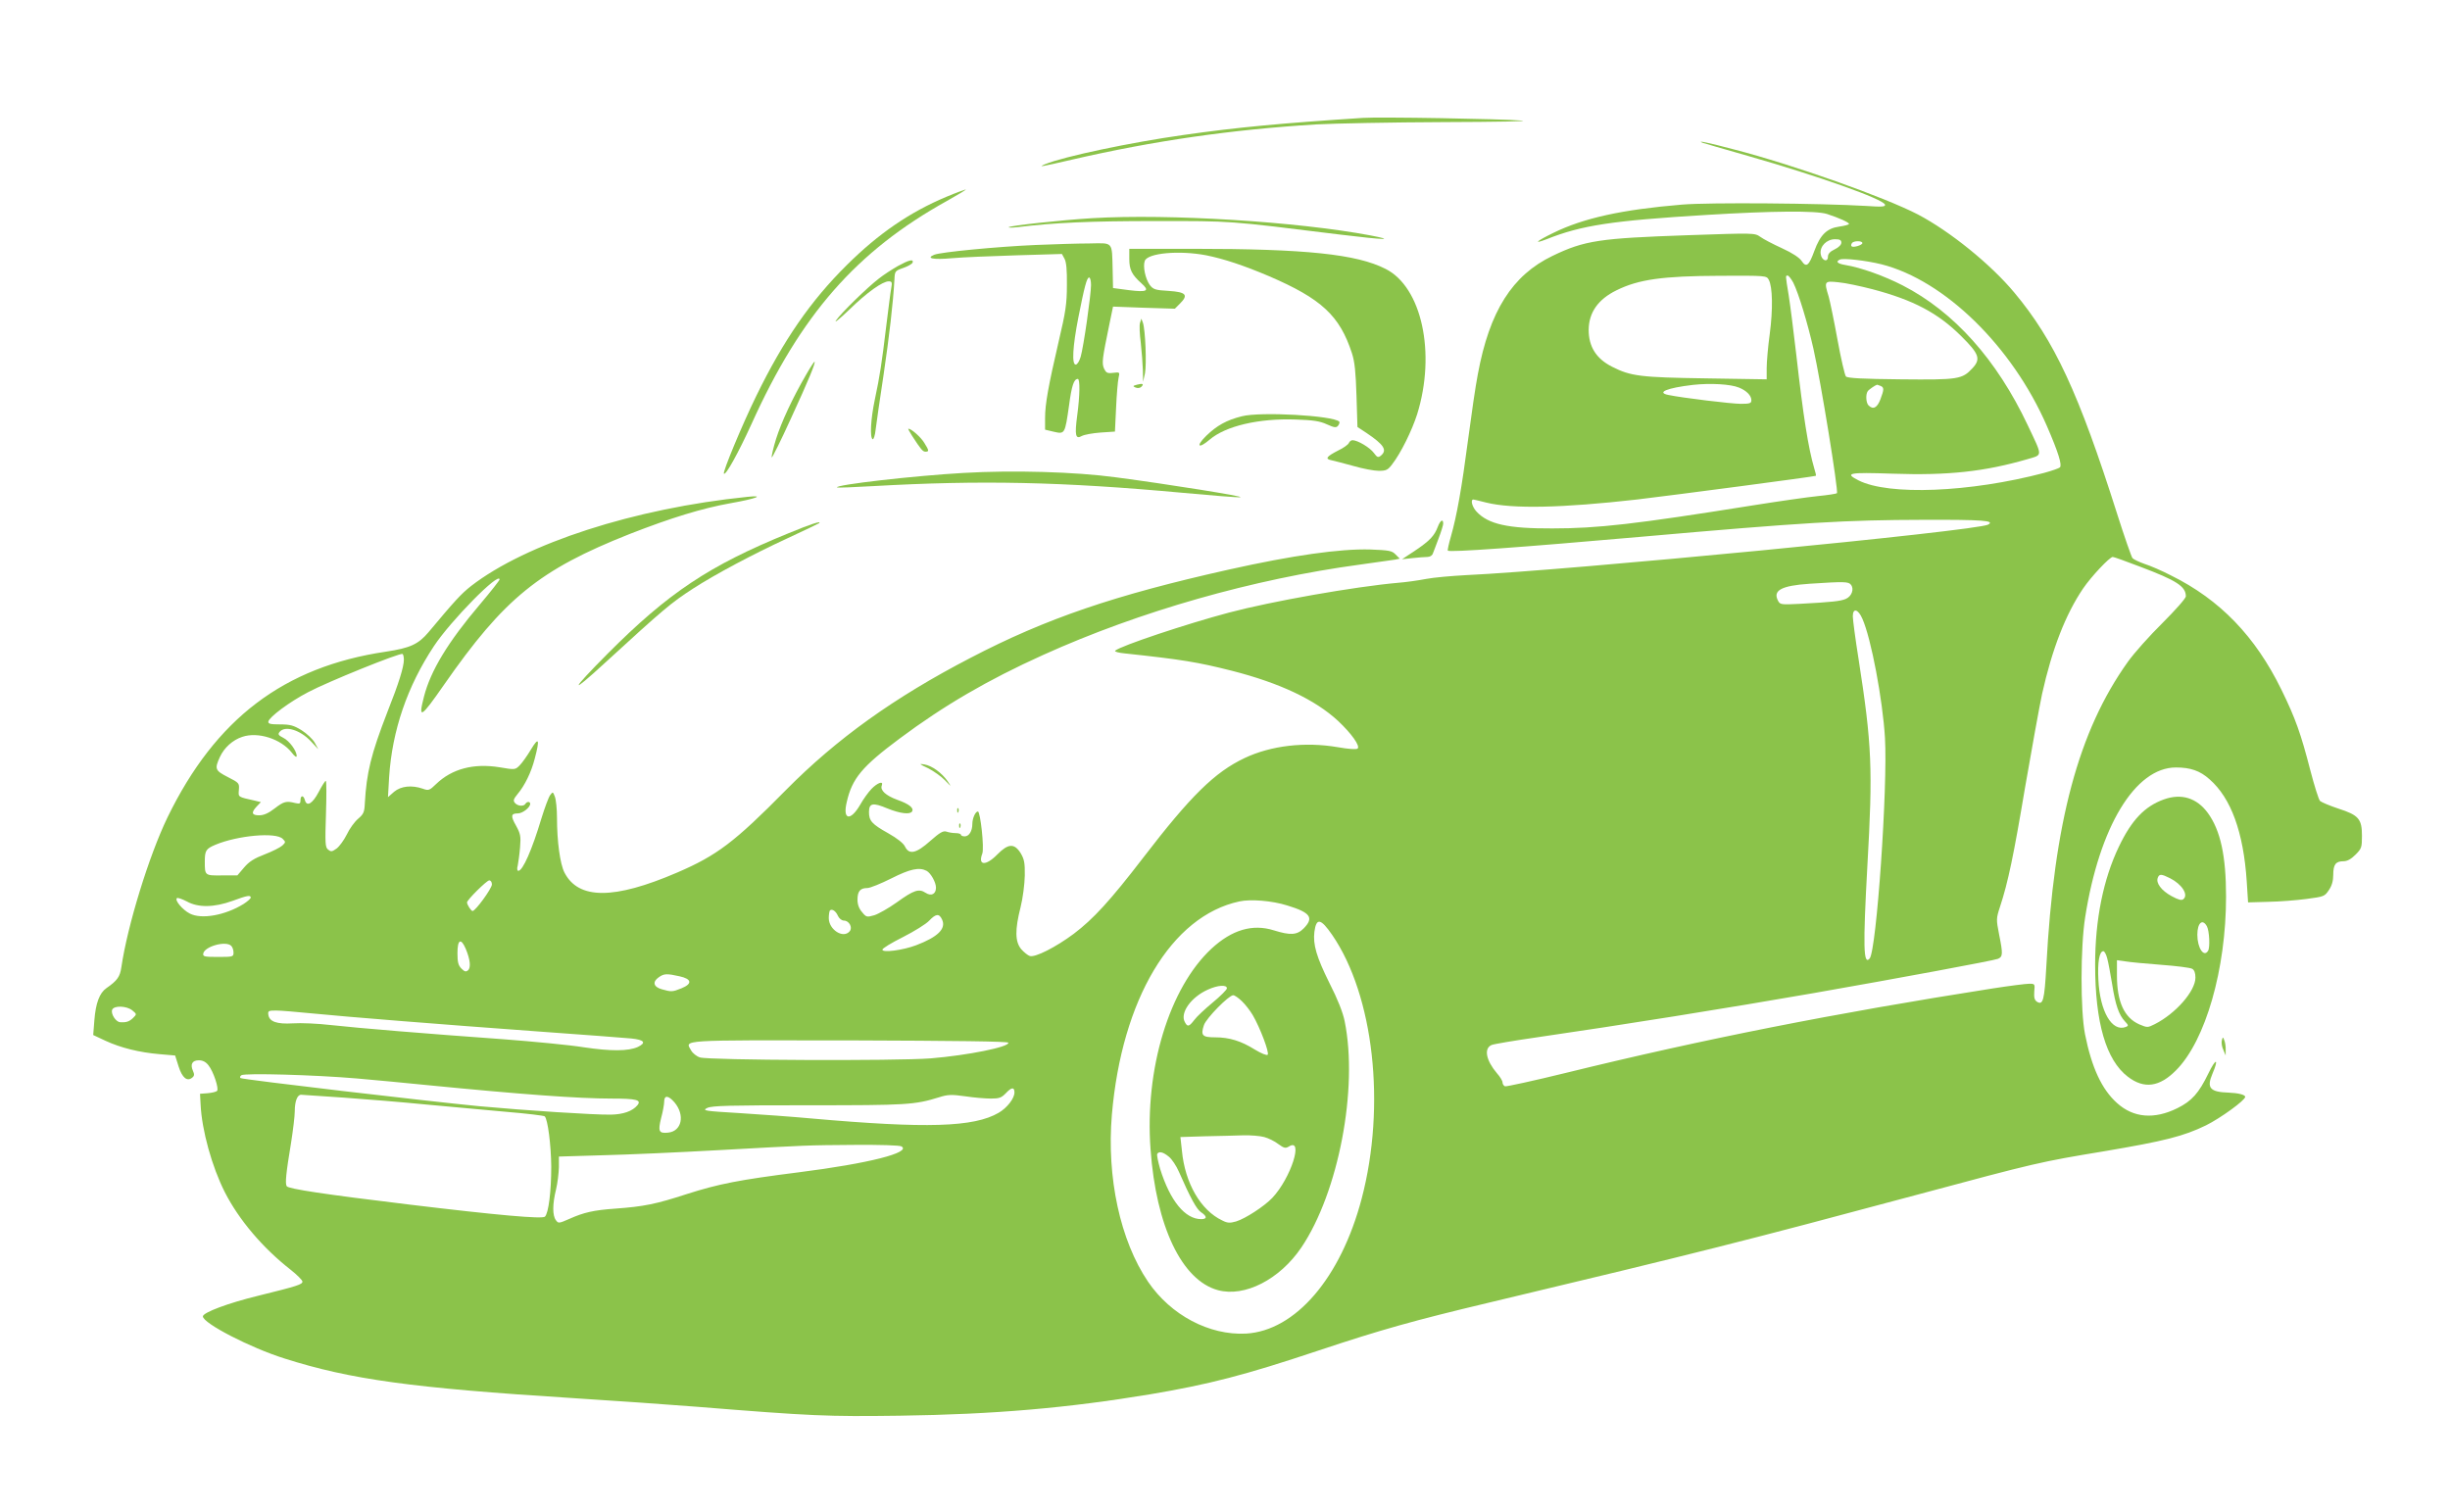 <?xml version="1.0" standalone="no"?>
<!DOCTYPE svg PUBLIC "-//W3C//DTD SVG 20010904//EN"
 "http://www.w3.org/TR/2001/REC-SVG-20010904/DTD/svg10.dtd">
<svg version="1.0" xmlns="http://www.w3.org/2000/svg"
 width="1280pt" height="790pt" viewBox="0 0 1280 790"
 preserveAspectRatio="xMidYMid meet">
<g transform="translate(0,790) scale(0.1,-0.1)"
fill="#8bc34a" stroke="none">
<path d="M7120 7284 c-429 -28 -655 -49 -935 -89 -278 -39 -628 -113 -725
-153 -40 -17 -23 -14 141 24 430 99 833 157 1276 184 95 5 394 11 665 12 278
1 456 4 408 8 -100 9 -750 20 -830 14z"/>
<path d="M8895 7154 c6 -2 111 -33 235 -68 374 -107 708 -226 718 -255 4 -11
-14 -13 -99 -7 -236 14 -818 19 -961 7 -313 -26 -514 -70 -673 -148 -88 -43
-108 -61 -35 -33 183 73 341 97 835 127 344 21 573 23 630 5 62 -20 115 -44
115 -52 0 -4 -23 -10 -51 -14 -65 -9 -99 -43 -130 -127 -28 -77 -42 -89 -66
-53 -11 17 -48 42 -103 67 -46 21 -98 48 -114 60 -29 20 -31 20 -380 8 -459
-16 -537 -27 -705 -108 -210 -101 -329 -288 -390 -618 -12 -60 -34 -214 -51
-342 -33 -252 -59 -399 -90 -507 -11 -38 -18 -71 -16 -73 9 -10 380 17 1006
72 862 76 1072 88 1480 89 308 1 375 -4 337 -25 -57 -33 -2203 -240 -2727
-264 -74 -4 -169 -12 -210 -20 -41 -8 -106 -17 -145 -20 -227 -20 -663 -97
-885 -156 -219 -58 -567 -174 -594 -199 -4 -5 18 -11 50 -14 298 -32 379 -45
561 -91 250 -64 434 -151 554 -262 69 -65 116 -130 102 -144 -6 -6 -47 -3
-104 7 -170 29 -348 9 -487 -57 -156 -74 -281 -197 -529 -520 -173 -225 -260
-320 -363 -398 -94 -70 -202 -125 -230 -116 -10 3 -31 20 -45 36 -32 39 -33
101 -3 219 12 48 21 120 22 165 1 68 -3 86 -22 118 -33 52 -65 50 -122 -8 -60
-61 -102 -58 -78 5 11 28 -10 220 -23 220 -13 0 -29 -36 -29 -65 0 -37 -17
-65 -40 -65 -11 0 -20 4 -20 9 0 4 -12 8 -27 8 -16 0 -38 4 -49 8 -17 5 -34
-5 -84 -49 -73 -65 -110 -74 -132 -29 -8 17 -41 43 -87 69 -86 48 -101 65
-101 111 0 47 20 51 96 19 67 -27 118 -33 129 -16 11 18 -15 39 -77 61 -60 22
-91 50 -81 75 10 26 -23 14 -54 -18 -17 -18 -43 -54 -58 -81 -52 -90 -94 -82
-71 13 28 123 80 185 276 331 232 173 460 306 750 437 504 228 1099 397 1655
472 88 12 171 24 184 26 l24 5 -22 22 c-19 20 -34 22 -134 26 -156 4 -401 -30
-737 -105 -595 -133 -954 -255 -1349 -461 -399 -207 -699 -422 -966 -692 -267
-271 -360 -341 -567 -430 -330 -142 -516 -142 -589 0 -23 45 -39 163 -39 286
0 45 -5 94 -11 110 -10 27 -11 27 -25 8 -8 -11 -28 -65 -45 -120 -50 -167 -98
-275 -121 -275 -6 0 -8 11 -3 28 3 15 9 57 12 94 5 59 2 72 -21 114 -29 51
-27 64 10 64 24 0 64 31 64 50 0 13 -17 13 -25 0 -9 -15 -41 -12 -55 5 -10 12
-7 20 14 46 38 45 72 115 90 186 27 102 21 115 -20 47 -19 -32 -46 -70 -59
-83 -23 -23 -24 -24 -105 -10 -136 22 -249 -8 -332 -88 -34 -33 -39 -35 -69
-24 -58 20 -114 14 -150 -16 l-32 -28 6 105 c16 244 95 474 234 684 88 133
343 392 343 348 0 -4 -45 -62 -101 -128 -169 -199 -259 -348 -294 -484 -31
-121 -17 -113 104 61 316 454 499 602 971 789 218 85 377 134 528 161 131 23
183 43 87 33 -591 -60 -1156 -243 -1444 -466 -52 -41 -85 -77 -222 -241 -54
-64 -97 -83 -223 -102 -533 -79 -890 -350 -1141 -866 -97 -201 -209 -565 -241
-783 -7 -50 -22 -70 -78 -109 -36 -25 -56 -78 -63 -168 l-6 -77 64 -30 c80
-37 177 -61 283 -70 l81 -7 18 -57 c19 -60 45 -81 72 -58 11 9 11 17 3 35 -15
34 -4 55 31 55 20 0 36 -8 50 -26 26 -32 56 -123 45 -134 -5 -5 -27 -10 -49
-12 l-40 -3 3 -55 c6 -134 59 -326 127 -460 73 -143 197 -290 343 -404 34 -27
62 -55 62 -62 0 -15 -23 -23 -230 -74 -157 -38 -290 -88 -290 -108 0 -36 248
-164 426 -220 346 -110 666 -154 1506 -207 219 -14 509 -34 645 -45 607 -49
685 -52 1063 -47 497 7 875 40 1310 112 307 52 491 99 880 229 324 108 499
157 890 250 1107 264 1331 321 2245 566 615 165 631 169 970 225 313 53 413
78 530 135 75 37 205 131 205 149 0 11 -36 20 -85 22 -99 3 -118 24 -86 99 35
82 18 83 -22 0 -49 -101 -86 -143 -161 -180 -121 -60 -230 -51 -316 27 -79 71
-132 184 -167 360 -24 123 -24 454 1 611 74 472 261 782 474 782 76 0 126 -17
176 -62 112 -98 177 -276 194 -533 l7 -110 105 3 c58 1 148 8 200 15 91 12 95
13 117 46 16 23 23 49 23 80 0 54 13 71 53 71 20 0 40 11 63 34 32 32 34 38
34 99 0 88 -17 108 -123 142 -45 15 -88 33 -96 40 -7 7 -30 80 -51 161 -49
190 -77 270 -151 421 -136 278 -321 470 -576 596 -48 25 -111 52 -140 61 -28
10 -56 23 -62 30 -5 6 -42 111 -80 231 -201 633 -328 906 -537 1156 -123 148
-336 320 -503 408 -173 90 -651 260 -961 340 -135 36 -200 49 -165 35z m725
-522 c0 -11 -14 -25 -35 -35 -24 -11 -35 -24 -35 -38 0 -33 -34 -20 -38 15 -5
39 31 76 75 76 25 0 33 -4 33 -18z m110 -2 c0 -11 -48 -25 -56 -17 -4 3 -3 10
1 16 8 14 55 14 55 1z m100 -111 c330 -84 683 -429 864 -845 60 -138 80 -204
68 -216 -5 -5 -43 -18 -83 -29 -387 -102 -812 -119 -969 -39 -75 38 -54 43
178 35 291 -10 481 11 705 76 80 24 80 10 1 177 -162 343 -385 593 -654 731
-95 49 -218 93 -297 106 -43 7 -55 18 -30 29 20 8 136 -5 217 -25z m-589 -81
c20 -37 22 -155 5 -283 -9 -65 -16 -146 -16 -178 l0 -59 -317 5 c-341 5 -393
11 -491 61 -83 42 -122 105 -122 193 1 90 49 159 145 206 115 57 240 75 542
76 241 1 242 1 254 -21z m128 -15 c28 -56 75 -212 105 -344 39 -173 132 -747
123 -756 -3 -3 -48 -10 -99 -15 -51 -5 -205 -27 -343 -49 -614 -98 -808 -120
-1045 -120 -232 -1 -335 22 -396 88 -23 25 -33 63 -16 63 4 -1 34 -7 67 -16
138 -34 397 -28 787 16 194 23 931 120 935 124 2 1 -2 18 -8 37 -32 109 -58
275 -94 593 -14 121 -32 263 -40 313 -18 110 -17 103 -5 103 5 0 18 -17 29
-37z m413 -34 c213 -56 343 -124 465 -246 93 -92 103 -119 58 -167 -54 -58
-73 -61 -375 -58 -197 2 -278 6 -286 15 -6 7 -26 93 -44 192 -18 99 -39 200
-46 225 -25 81 -23 83 51 75 36 -3 115 -20 177 -36z m-697 -514 c40 -16 65
-42 65 -66 0 -16 -7 -19 -55 -19 -49 0 -304 31 -377 46 -67 13 -10 37 127 53
91 10 196 4 240 -14z m739 9 c20 -8 20 -18 0 -71 -17 -44 -38 -55 -62 -31 -13
13 -16 57 -4 74 5 8 40 32 49 34 1 0 8 -3 17 -6z m1357 -945 c191 -72 239
-103 239 -155 0 -10 -55 -72 -122 -139 -68 -67 -149 -158 -181 -203 -258 -361
-386 -838 -426 -1591 -10 -178 -17 -205 -49 -185 -13 9 -16 22 -14 53 4 40 3
41 -26 41 -17 0 -104 -11 -194 -25 -823 -129 -1507 -264 -2228 -441 -167 -41
-310 -72 -317 -70 -7 3 -13 12 -13 20 0 9 -13 30 -29 48 -57 67 -70 130 -28
148 12 5 119 23 237 40 435 63 998 153 1445 231 446 78 940 170 963 179 26 11
27 25 6 129 -15 77 -15 82 5 143 42 127 72 272 131 624 34 197 74 418 89 489
52 233 122 414 214 550 43 63 139 165 155 165 6 0 70 -23 143 -51z m-1511 -94
c18 -22 5 -60 -26 -74 -27 -12 -73 -17 -241 -26 -96 -5 -103 -4 -113 15 -30
55 16 80 165 90 183 12 202 11 215 -5z m60 -178 c46 -103 106 -423 118 -622
15 -256 -44 -1110 -80 -1153 -33 -39 -35 63 -12 483 29 509 24 632 -46 1082
-17 106 -30 206 -30 223 0 45 28 38 50 -13z m-7620 -214 c0 -37 -26 -122 -86
-273 -86 -222 -109 -317 -118 -478 -2 -46 -7 -56 -35 -80 -18 -15 -45 -52 -59
-82 -15 -30 -39 -63 -54 -74 -24 -17 -29 -17 -44 -5 -15 12 -16 32 -11 186 3
95 3 173 -1 173 -4 0 -20 -26 -37 -58 -32 -61 -62 -79 -72 -43 -7 27 -23 27
-23 0 0 -18 -4 -20 -27 -15 -47 12 -60 9 -108 -28 -32 -25 -57 -36 -81 -36
-39 0 -43 14 -13 46 l22 23 -29 7 c-93 21 -89 18 -86 57 3 35 1 37 -58 67 -66
34 -70 42 -41 105 22 48 67 89 117 105 82 28 202 -11 258 -82 15 -20 26 -27
26 -18 0 27 -38 79 -70 95 -26 13 -29 19 -19 31 28 34 106 11 163 -49 l39 -42
-19 35 c-11 19 -42 48 -69 65 -41 25 -59 30 -112 30 -50 0 -63 3 -61 15 5 24
111 103 207 153 99 53 482 208 494 200 4 -2 7 -16 7 -30z m-633 -936 c16 -16
16 -18 -2 -35 -11 -10 -53 -31 -92 -46 -55 -21 -82 -38 -108 -69 l-35 -41 -80
0 c-90 -1 -90 -1 -90 72 0 58 6 67 55 88 117 49 317 67 352 31z m3364 -167
c22 -12 49 -60 49 -88 0 -34 -25 -46 -54 -27 -35 23 -61 15 -151 -50 -42 -30
-95 -60 -117 -67 -39 -11 -42 -11 -64 16 -16 18 -24 40 -24 65 0 44 14 61 51
61 15 0 71 23 125 50 99 50 146 60 185 40z m-2271 -71 c0 -21 -86 -139 -101
-139 -8 0 -29 33 -29 45 0 13 103 115 116 115 8 0 14 -9 14 -21z m-1260 -69
c0 -5 -17 -20 -37 -33 -97 -60 -221 -82 -282 -50 -38 20 -79 69 -67 80 4 4 27
-4 52 -17 59 -33 142 -32 239 3 78 29 95 31 95 17z m5415 -41 c122 -37 141
-64 86 -120 -35 -35 -69 -37 -156 -10 -111 35 -219 3 -326 -96 -220 -205 -349
-628 -318 -1048 29 -404 164 -685 352 -736 140 -38 323 56 436 223 194 288
298 831 226 1183 -9 45 -37 116 -80 200 -67 135 -86 200 -78 266 10 75 33 71
93 -16 217 -316 282 -891 154 -1378 -109 -414 -346 -690 -604 -705 -192 -10
-393 96 -512 271 -145 214 -217 544 -189 873 52 603 311 1038 666 1114 58 13
171 4 250 -21z m-2347 -55 c7 -14 20 -24 31 -24 27 0 47 -36 30 -56 -33 -40
-109 8 -109 69 0 18 3 36 6 40 11 10 31 -3 42 -29z m544 -19 c22 -48 -23 -91
-136 -134 -69 -26 -176 -40 -176 -23 0 7 48 36 108 66 59 30 120 68 136 85 36
38 53 39 68 6z m-2489 -152 c24 -57 28 -99 12 -113 -11 -9 -18 -7 -34 9 -17
17 -21 34 -21 81 0 71 18 81 43 23z m-1225 15 c7 -7 12 -22 12 -35 0 -22 -3
-23 -81 -23 -71 0 -80 2 -77 18 7 37 118 68 146 40z m2342 -159 c64 -14 69
-39 10 -63 -47 -19 -53 -19 -102 -5 -44 12 -51 39 -16 63 27 19 41 20 108 5z
m2860 -63 c0 -7 -34 -41 -74 -74 -41 -34 -85 -75 -97 -92 -27 -35 -35 -37 -49
-10 -26 48 33 130 120 169 52 24 100 27 100 7z m79 -68 c18 -17 43 -50 56 -72
38 -65 88 -197 78 -207 -5 -5 -34 7 -67 27 -72 45 -133 64 -208 64 -67 0 -76
10 -58 64 12 36 130 156 153 156 7 0 28 -14 46 -32z m-5798 -47 c24 -20 24
-20 4 -40 -20 -19 -35 -24 -67 -22 -23 1 -50 44 -42 65 9 23 75 21 105 -3z
m939 -16 c183 -18 653 -56 1190 -95 228 -16 443 -33 478 -36 68 -7 80 -22 35
-44 -50 -23 -142 -23 -283 -2 -74 12 -263 30 -420 42 -404 29 -755 58 -900 74
-69 8 -159 12 -200 9 -84 -5 -123 9 -128 45 -3 20 1 22 40 22 24 0 108 -7 188
-15z m3638 -153 c7 -22 -212 -66 -406 -82 -179 -14 -1159 -10 -1205 5 -17 5
-38 22 -46 36 -32 57 -76 54 825 53 559 -2 829 -5 832 -12z m-3403 -187 c94
-8 260 -24 370 -35 488 -48 787 -70 960 -70 130 0 158 -7 135 -35 -26 -31 -74
-48 -140 -49 -90 -1 -434 21 -685 44 -263 25 -1235 139 -1248 147 -5 3 -3 10
4 15 18 12 383 2 604 -17z m3435 -73 c0 -31 -38 -80 -82 -106 -130 -76 -377
-83 -978 -30 -96 9 -265 21 -375 28 -186 11 -198 13 -170 27 25 12 116 14 530
14 513 0 553 2 682 42 44 14 64 15 135 5 46 -7 106 -12 135 -12 44 0 55 4 79
29 29 31 44 32 44 3z m-3505 -27 c116 -8 309 -24 430 -36 121 -11 309 -28 417
-38 109 -9 200 -20 204 -24 16 -16 33 -150 34 -262 0 -131 -14 -243 -33 -262
-14 -13 -243 7 -707 63 -448 54 -632 82 -642 96 -9 15 -4 66 23 229 10 64 19
137 19 163 0 51 13 86 33 86 7 0 107 -7 222 -15z m1729 -25 c56 -67 38 -151
-34 -158 -48 -5 -53 7 -36 76 9 33 16 72 16 86 0 35 22 33 54 -4z m3081 -181
c22 -6 55 -22 74 -37 29 -21 37 -23 54 -13 80 51 12 -164 -86 -268 -42 -44
-140 -108 -189 -123 -32 -9 -45 -9 -72 5 -113 53 -195 195 -211 364 l-8 72
129 4 c71 1 161 4 199 5 39 1 88 -3 110 -9z m-1895 -49 c52 -32 -172 -89 -535
-135 -316 -40 -421 -61 -587 -114 -163 -53 -224 -65 -373 -76 -114 -8 -165
-20 -239 -53 -57 -25 -59 -25 -72 -7 -18 24 -18 84 1 160 8 33 14 85 15 116
l0 56 233 7 c127 3 394 15 592 26 491 27 462 26 720 28 130 1 236 -2 245 -8z
m1397 -54 c16 -13 39 -48 52 -78 61 -139 93 -197 116 -212 32 -21 32 -36 1
-36 -85 0 -163 96 -215 263 -11 38 -18 73 -15 78 9 15 31 10 61 -15z"/>
<path d="M4945 6872 c-191 -80 -355 -192 -521 -357 -188 -186 -330 -391 -473
-684 -72 -147 -177 -399 -169 -406 10 -10 76 110 144 259 258 572 548 903
1021 1166 59 33 104 60 98 60 -5 -1 -50 -17 -100 -38z"/>
<path d="M5706 6760 c-164 -10 -428 -39 -436 -47 -3 -3 18 -3 45 0 196 24 382
32 720 32 407 0 370 3 969 -71 231 -28 291 -30 156 -4 -382 72 -1052 114
-1454 90z"/>
<path d="M5410 6620 c-204 -9 -494 -37 -529 -51 -46 -19 -6 -27 94 -18 55 5
206 11 336 15 l237 7 13 -24 c10 -17 14 -59 13 -139 0 -98 -7 -141 -42 -290
-55 -237 -72 -331 -72 -404 l0 -61 46 -11 c57 -13 58 -12 79 136 14 107 26
140 46 140 12 0 11 -86 -3 -190 -14 -105 -9 -127 24 -108 13 7 57 15 98 18
l75 5 6 125 c3 69 9 139 13 156 7 30 6 30 -28 26 -31 -4 -37 0 -48 22 -12 29
-10 48 28 232 l19 92 161 -6 162 -5 27 27 c45 45 32 60 -59 66 -71 4 -81 8
-99 31 -23 32 -37 97 -26 126 15 41 180 56 321 29 94 -19 196 -53 328 -109
274 -118 369 -206 433 -402 15 -46 20 -99 24 -223 l5 -163 47 -31 c92 -62 110
-90 75 -119 -14 -11 -19 -9 -36 14 -20 28 -85 67 -112 67 -7 0 -16 -7 -19 -15
-4 -8 -28 -26 -56 -39 -62 -32 -70 -44 -34 -51 15 -3 67 -17 115 -30 48 -14
107 -25 131 -25 39 0 48 4 71 35 45 58 103 176 130 261 99 319 24 664 -165
759 -151 77 -417 105 -1006 105 l-333 0 0 -53 c0 -56 13 -82 63 -127 45 -40
31 -48 -65 -36 l-83 11 -2 95 c-4 151 5 140 -121 138 -59 0 -186 -4 -282 -8z
m290 -209 c0 -52 -39 -324 -54 -375 -7 -24 -18 -41 -26 -41 -21 0 -16 94 14
247 31 157 44 208 56 208 6 0 10 -18 10 -39z"/>
<path d="M4691 6510 c-30 -17 -75 -46 -100 -66 -60 -46 -197 -180 -223 -218
-12 -17 19 8 68 55 93 91 175 149 207 149 17 0 19 -5 13 -37 -4 -21 -15 -110
-26 -198 -23 -191 -33 -259 -60 -385 -21 -101 -26 -195 -11 -205 5 -3 13 21
16 52 4 32 22 159 41 283 30 203 50 376 57 500 2 43 3 45 46 60 24 8 46 21 49
28 6 20 -19 14 -77 -18z"/>
<path d="M5956 6213 c-4 -12 -2 -59 4 -104 5 -46 10 -111 11 -144 l1 -60 10
45 c9 47 2 228 -11 264 l-8 21 -7 -22z"/>
<path d="M4212 5943 c-71 -122 -129 -247 -157 -335 -15 -48 -25 -92 -23 -98 1
-5 47 86 100 203 94 204 132 297 123 297 -2 0 -22 -30 -43 -67z"/>
<path d="M5940 5890 c-22 -6 -23 -8 -7 -15 11 -4 23 -3 30 4 15 15 7 19 -23
11z"/>
<path d="M6488 5725 c-80 -20 -130 -48 -186 -102 -56 -55 -42 -71 18 -20 83
71 256 112 450 105 90 -3 125 -8 162 -25 40 -18 49 -19 59 -7 6 8 9 17 6 21
-33 32 -412 53 -509 28z"/>
<path d="M4765 5623 c46 -71 56 -83 70 -83 20 0 19 6 -6 46 -18 30 -68 74 -83
74 -3 0 6 -17 19 -37z"/>
<path d="M5035 5429 c-252 -14 -675 -62 -662 -76 3 -2 87 1 188 7 563 32 987
23 1619 -35 151 -14 286 -25 300 -23 29 3 -376 68 -650 104 -214 29 -537 38
-795 23z"/>
<path d="M7512 5148 c-18 -48 -43 -74 -119 -125 l-68 -45 55 6 c30 3 65 6 78
6 13 0 25 8 28 18 4 9 17 45 30 79 13 34 24 69 24 77 0 27 -15 18 -28 -16z"/>
<path d="M4120 5114 c-415 -169 -628 -311 -946 -630 -195 -196 -202 -221 -14
-48 310 284 346 314 460 388 114 74 313 180 491 262 90 42 166 78 168 80 16
15 -43 -4 -159 -52z"/>
<path d="M4849 3886 c29 -15 69 -43 89 -64 34 -35 34 -36 13 -4 -31 44 -81 81
-122 88 -30 5 -27 2 20 -20z"/>
<path d="M11305 3723 c-100 -36 -168 -107 -235 -247 -81 -169 -124 -380 -124
-616 0 -303 57 -499 171 -586 85 -65 165 -54 252 34 154 155 261 528 261 907
0 213 -29 346 -95 437 -58 79 -138 104 -230 71z m33 -412 c61 -31 97 -86 69
-109 -9 -8 -25 -4 -62 16 -53 29 -82 68 -72 95 8 22 19 21 65 -2z m192 -251
c13 -24 17 -111 6 -128 -22 -36 -56 15 -56 84 0 62 27 86 50 44z m-521 -167
c6 -21 17 -82 26 -136 17 -108 35 -160 67 -194 19 -20 19 -23 4 -29 -72 -27
-135 81 -143 246 -5 93 5 150 26 150 6 0 15 -17 20 -37z m281 -34 c80 -6 153
-15 163 -21 11 -6 17 -21 17 -46 0 -70 -102 -187 -212 -243 -38 -19 -39 -19
-82 -1 -78 35 -116 118 -116 255 l0 80 43 -6 c23 -4 107 -12 187 -18z"/>
<path d="M5001 3664 c0 -11 3 -14 6 -6 3 7 2 16 -1 19 -3 4 -6 -2 -5 -13z"/>
<path d="M5011 3584 c0 -11 3 -14 6 -6 3 7 2 16 -1 19 -3 4 -6 -2 -5 -13z"/>
<path d="M11608 2464 c-3 -12 0 -34 8 -50 l12 -29 0 30 c1 17 -3 39 -7 49 -7
19 -8 19 -13 0z"/>
</g>
</svg>
